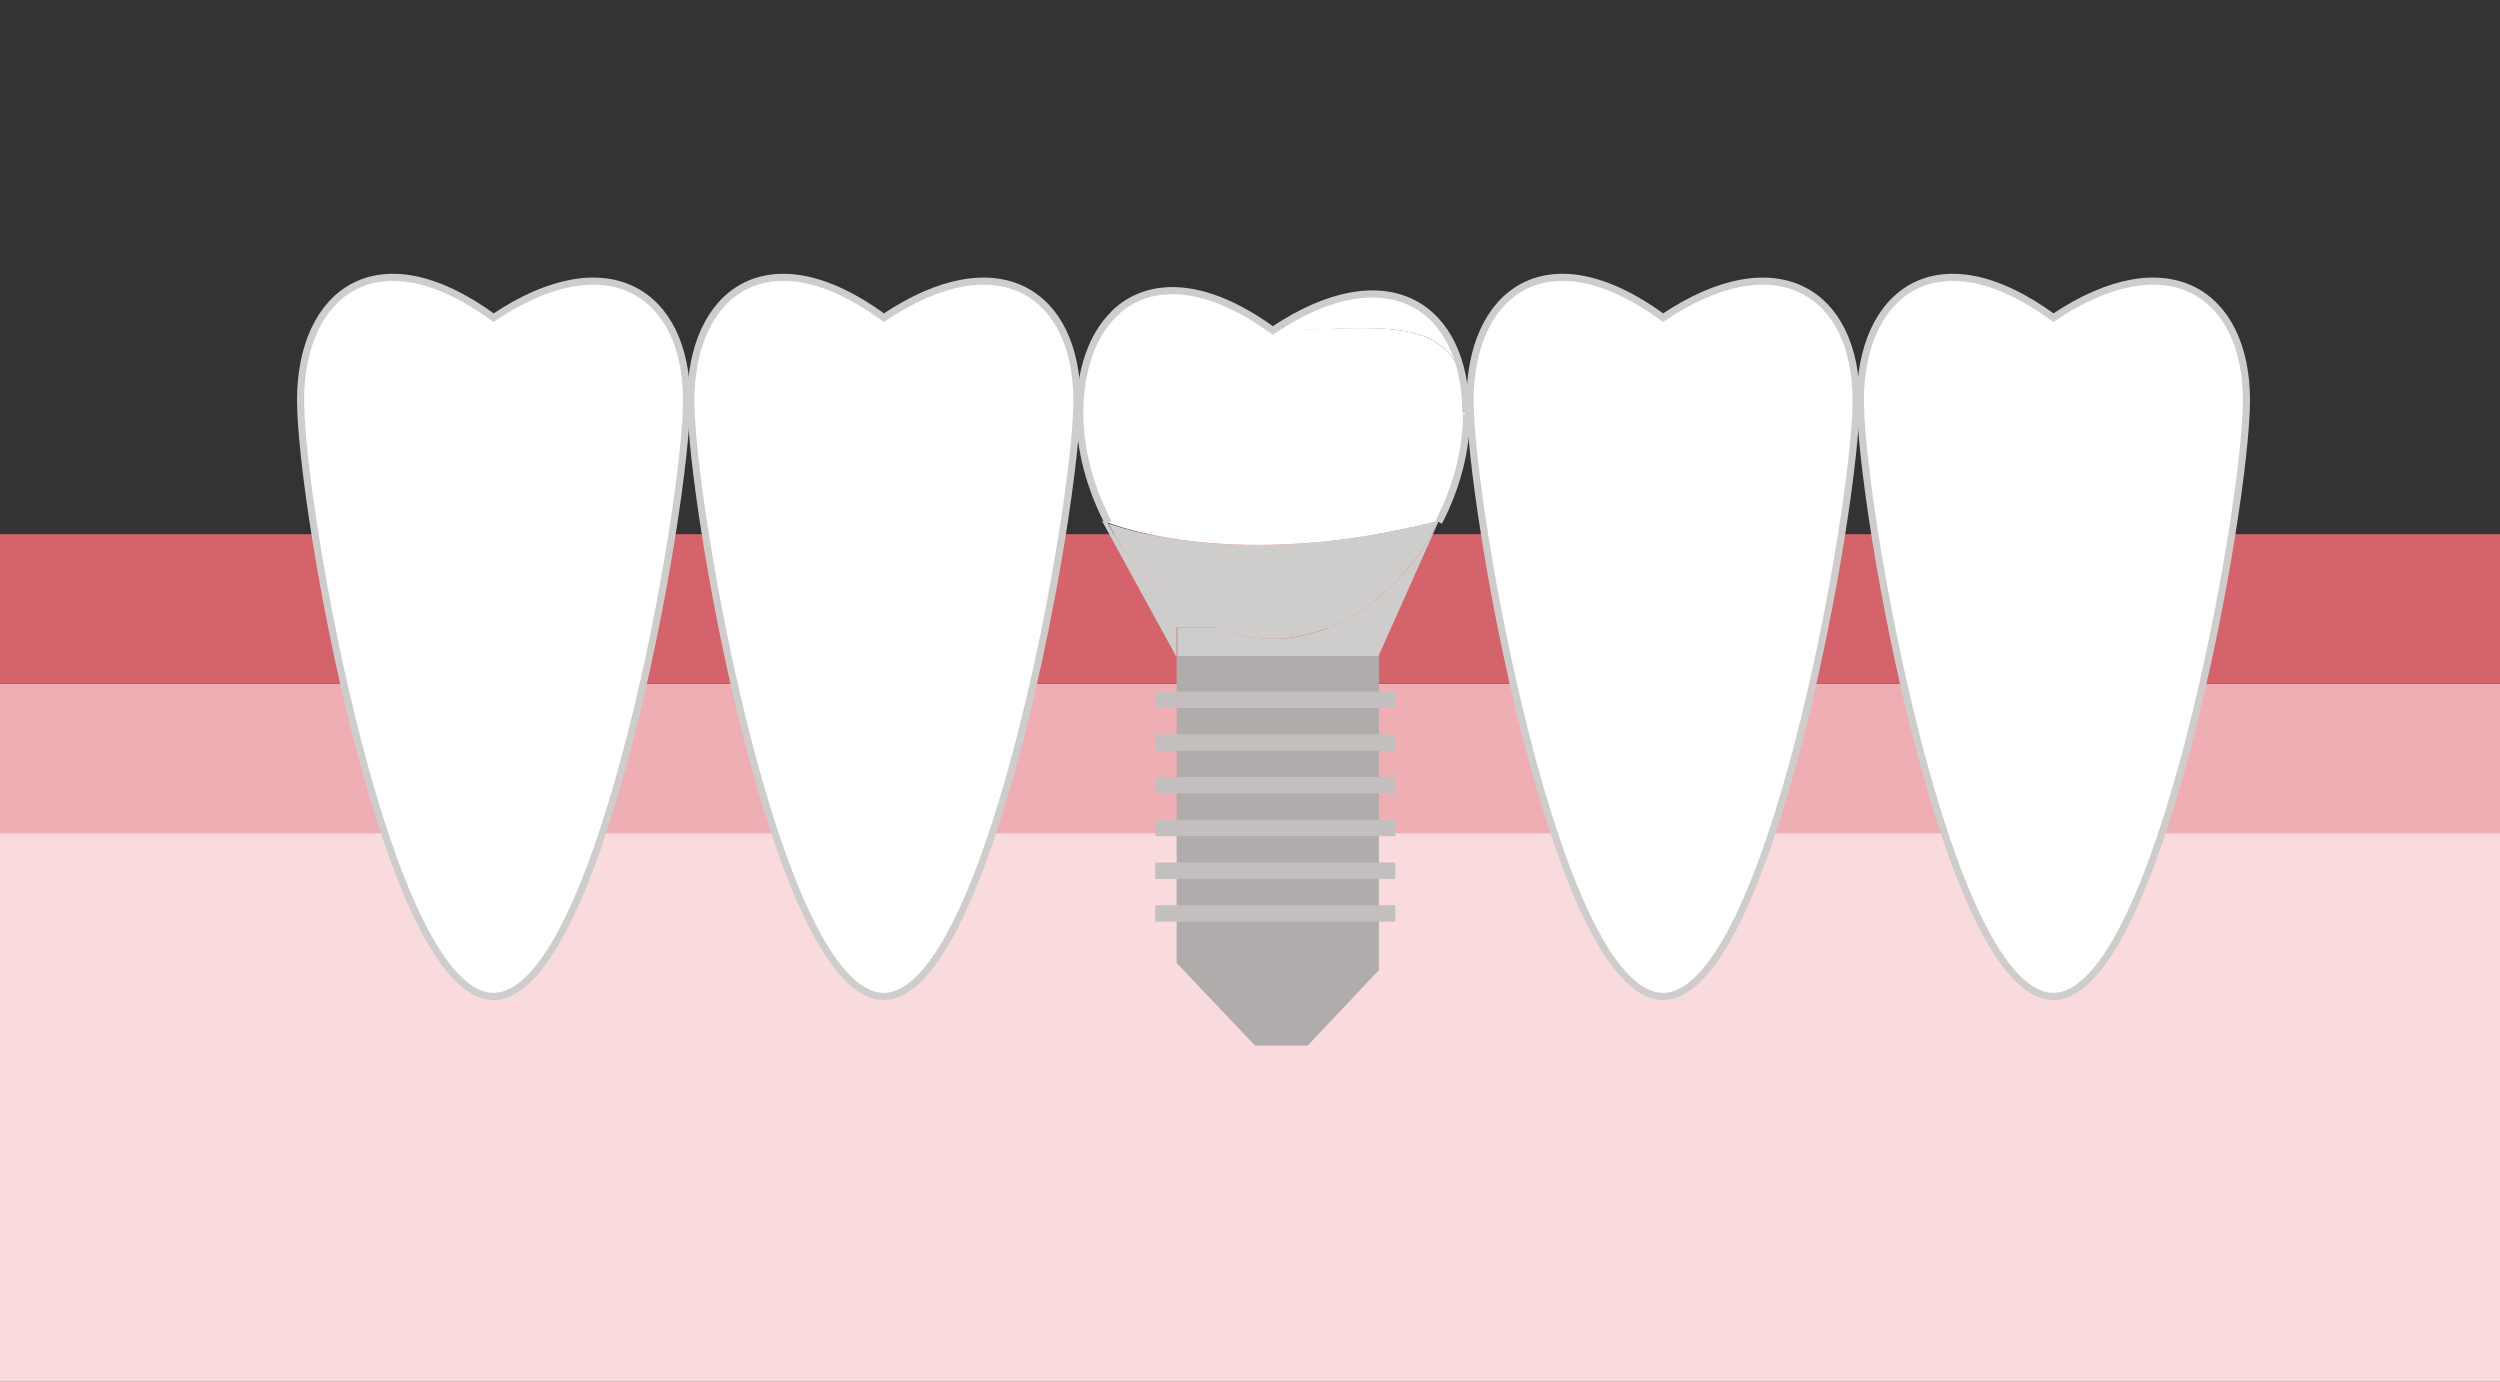 <?xml version="1.0" encoding="utf-8"?>
<!-- Generator: Adobe Illustrator 22.1.0, SVG Export Plug-In . SVG Version: 6.00 Build 0)  -->
<svg version="1.1" id="レイヤー_1" xmlns="http://www.w3.org/2000/svg" xmlns:xlink="http://www.w3.org/1999/xlink" x="0px"
	 y="0px" viewBox="0 0 351 194" style="enable-background:new 0 0 351 194;" xml:space="preserve">
<rect x="0" y="0" width="351" height="194" fill="#333333" stroke="none"/>
<style type="text/css">
	.st0{fill:#F9DBDD;}
	.st1{fill:#EFAEB3;}
	.st2{fill:#D5636B;}
	.st3{fill:#FFFFFF;stroke:#CFCDCC;stroke-miterlimit:10;}
	.st4{fill:#CFCDCC;}
	.st5{fill:#B0ACAB;}
	.st6{fill:#FFFFFF;}
	.st7{fill:none;stroke:#CFCDCC;stroke-miterlimit:10;}
	.st8{fill:#C3BFBE;}
</style>
<rect x="-14" y="106" class="st0" width="422.5" height="155"/>
<rect x="-19" y="96" class="st1" width="439" height="21"/>
<rect x="-19" y="75" class="st2" width="439" height="21"/>
<g id="XMLID_2_">
	<path class="st3" d="M96.4,56.2c0-15-11-22.4-27.1-11.6c-16.4-12-27.1-3.4-27.1,11.6c0,15,12.1,83.7,27.1,83.7
		C84.3,139.8,96.4,71.1,96.4,56.2z"/>
</g>
<g id="XMLID_3_">
	<path class="st3" d="M151.2,56.2c0-15-11-22.4-27.1-11.6c-16.4-12-27.1-3.4-27.1,11.6c0,15,12.1,83.7,27.1,83.7
		C139,139.8,151.2,71.1,151.2,56.2z"/>
</g>
<g id="XMLID_5_">
	<path class="st3" d="M260.6,56.2c0-15-11-22.4-27.1-11.6c-16.4-12-27.1-3.4-27.1,11.6c0,15,12.1,83.7,27.1,83.7
		C248.5,139.8,260.6,71.1,260.6,56.2z"/>
</g>
<g id="XMLID_4_">
	<path class="st3" d="M315.4,56.2c0-15-11-22.4-27.1-11.6c-16.4-12-27.1-3.4-27.1,11.6c0,15,12.1,83.7,27.1,83.7
		C303.2,139.8,315.4,71.1,315.4,56.2z"/>
</g>
<g>
	<g id="XMLID_1_">
		<g>
			<path class="st4" d="M202,73.1l-0.1,0.2c0,0,0,0,0,0.1c-3.4,6.6-8.9,12.2-15.3,14.8h-15.8c-6.4-2.6-11.8-8.1-15.2-14.7
				C159.4,74.8,176,79.8,202,73.1z"/>
			<path class="st4" d="M201.9,73.4l-8.4,18.8v-4h-6.9C193.1,85.5,198.5,80,201.9,73.4z"/>
			<path class="st4" d="M170.8,88.1h-5.6v4h-0.1l-10.4-19c0,0,0.3,0.1,0.8,0.3C159,80,164.4,85.5,170.8,88.1z"/>
			<polygon class="st5" points="193.6,92.1 193.6,136.2 183.6,146.8 176.2,146.8 165.2,135.2 165.2,92.1 			"/>
			<path class="st6" d="M156.9,43.6c-0.2,0.2-0.3,0.3-0.5,0.5C156.6,43.9,156.7,43.8,156.9,43.6z"/>
			<path class="st4" d="M170.8,88.1h15.8c-2.5,1-5.2,1.6-7.9,1.6S173.3,89.1,170.8,88.1z"/>
			<path class="st6" d="M178.7,46.4c16.1-10.8,27.1-3.4,27.1,11.6C205.8,43.1,193.7,46.4,178.7,46.4z"/>
			<path class="st4" d="M193.6,88.1v4h-28.3v-4h5.6c2.5,1,5.2,1.6,7.9,1.6s5.4-0.6,7.9-1.6H193.6z"/>
			<path class="st6" d="M205.9,58.1C205.9,58.1,205.9,58.1,205.9,58.1c0,5.1-1.4,10.5-3.9,15.2l0.1-0.2c-26.1,6.7-42.7,1.7-46.5,0.3
				c-2.5-4.8-4-10.2-4-15.4c0-6,1.7-11,4.8-14c0.2-0.2,0.3-0.3,0.5-0.5c4.7-4.1,12.3-4.1,21.8,2.8C193.7,46.4,205.8,43.1,205.9,58.1
				z"/>
		</g>
		<g>
			<path class="st7" d="M156.4,44.1c0.2-0.2,0.3-0.3,0.5-0.5"/>
			<path class="st7" d="M155.6,73.4c-2.5-4.8-4-10.2-4-15.4"/>
			<path class="st7" d="M205.9,58.1c0,5.1-1.4,10.4-3.9,15.2"/>
			<path class="st7" d="M151.6,58.1c0-6,1.7-11,4.8-14c0.2-0.2,0.3-0.3,0.5-0.5c4.7-4.1,12.3-4.1,21.8,2.8
				c16.1-10.8,27.1-3.4,27.1,11.6"/>
		</g>
	</g>
	<rect x="162.2" y="97.1" class="st8" width="33.7" height="2.3"/>
	<rect x="162.2" y="103.1" class="st8" width="33.7" height="2.3"/>
	<rect x="162.2" y="109.1" class="st8" width="33.7" height="2.3"/>
	<rect x="162.2" y="115.1" class="st8" width="33.7" height="2.3"/>
	<rect x="162.2" y="121.1" class="st8" width="33.7" height="2.3"/>
	<rect x="162.2" y="127.1" class="st8" width="33.7" height="2.3"/>
</g>
</svg>
